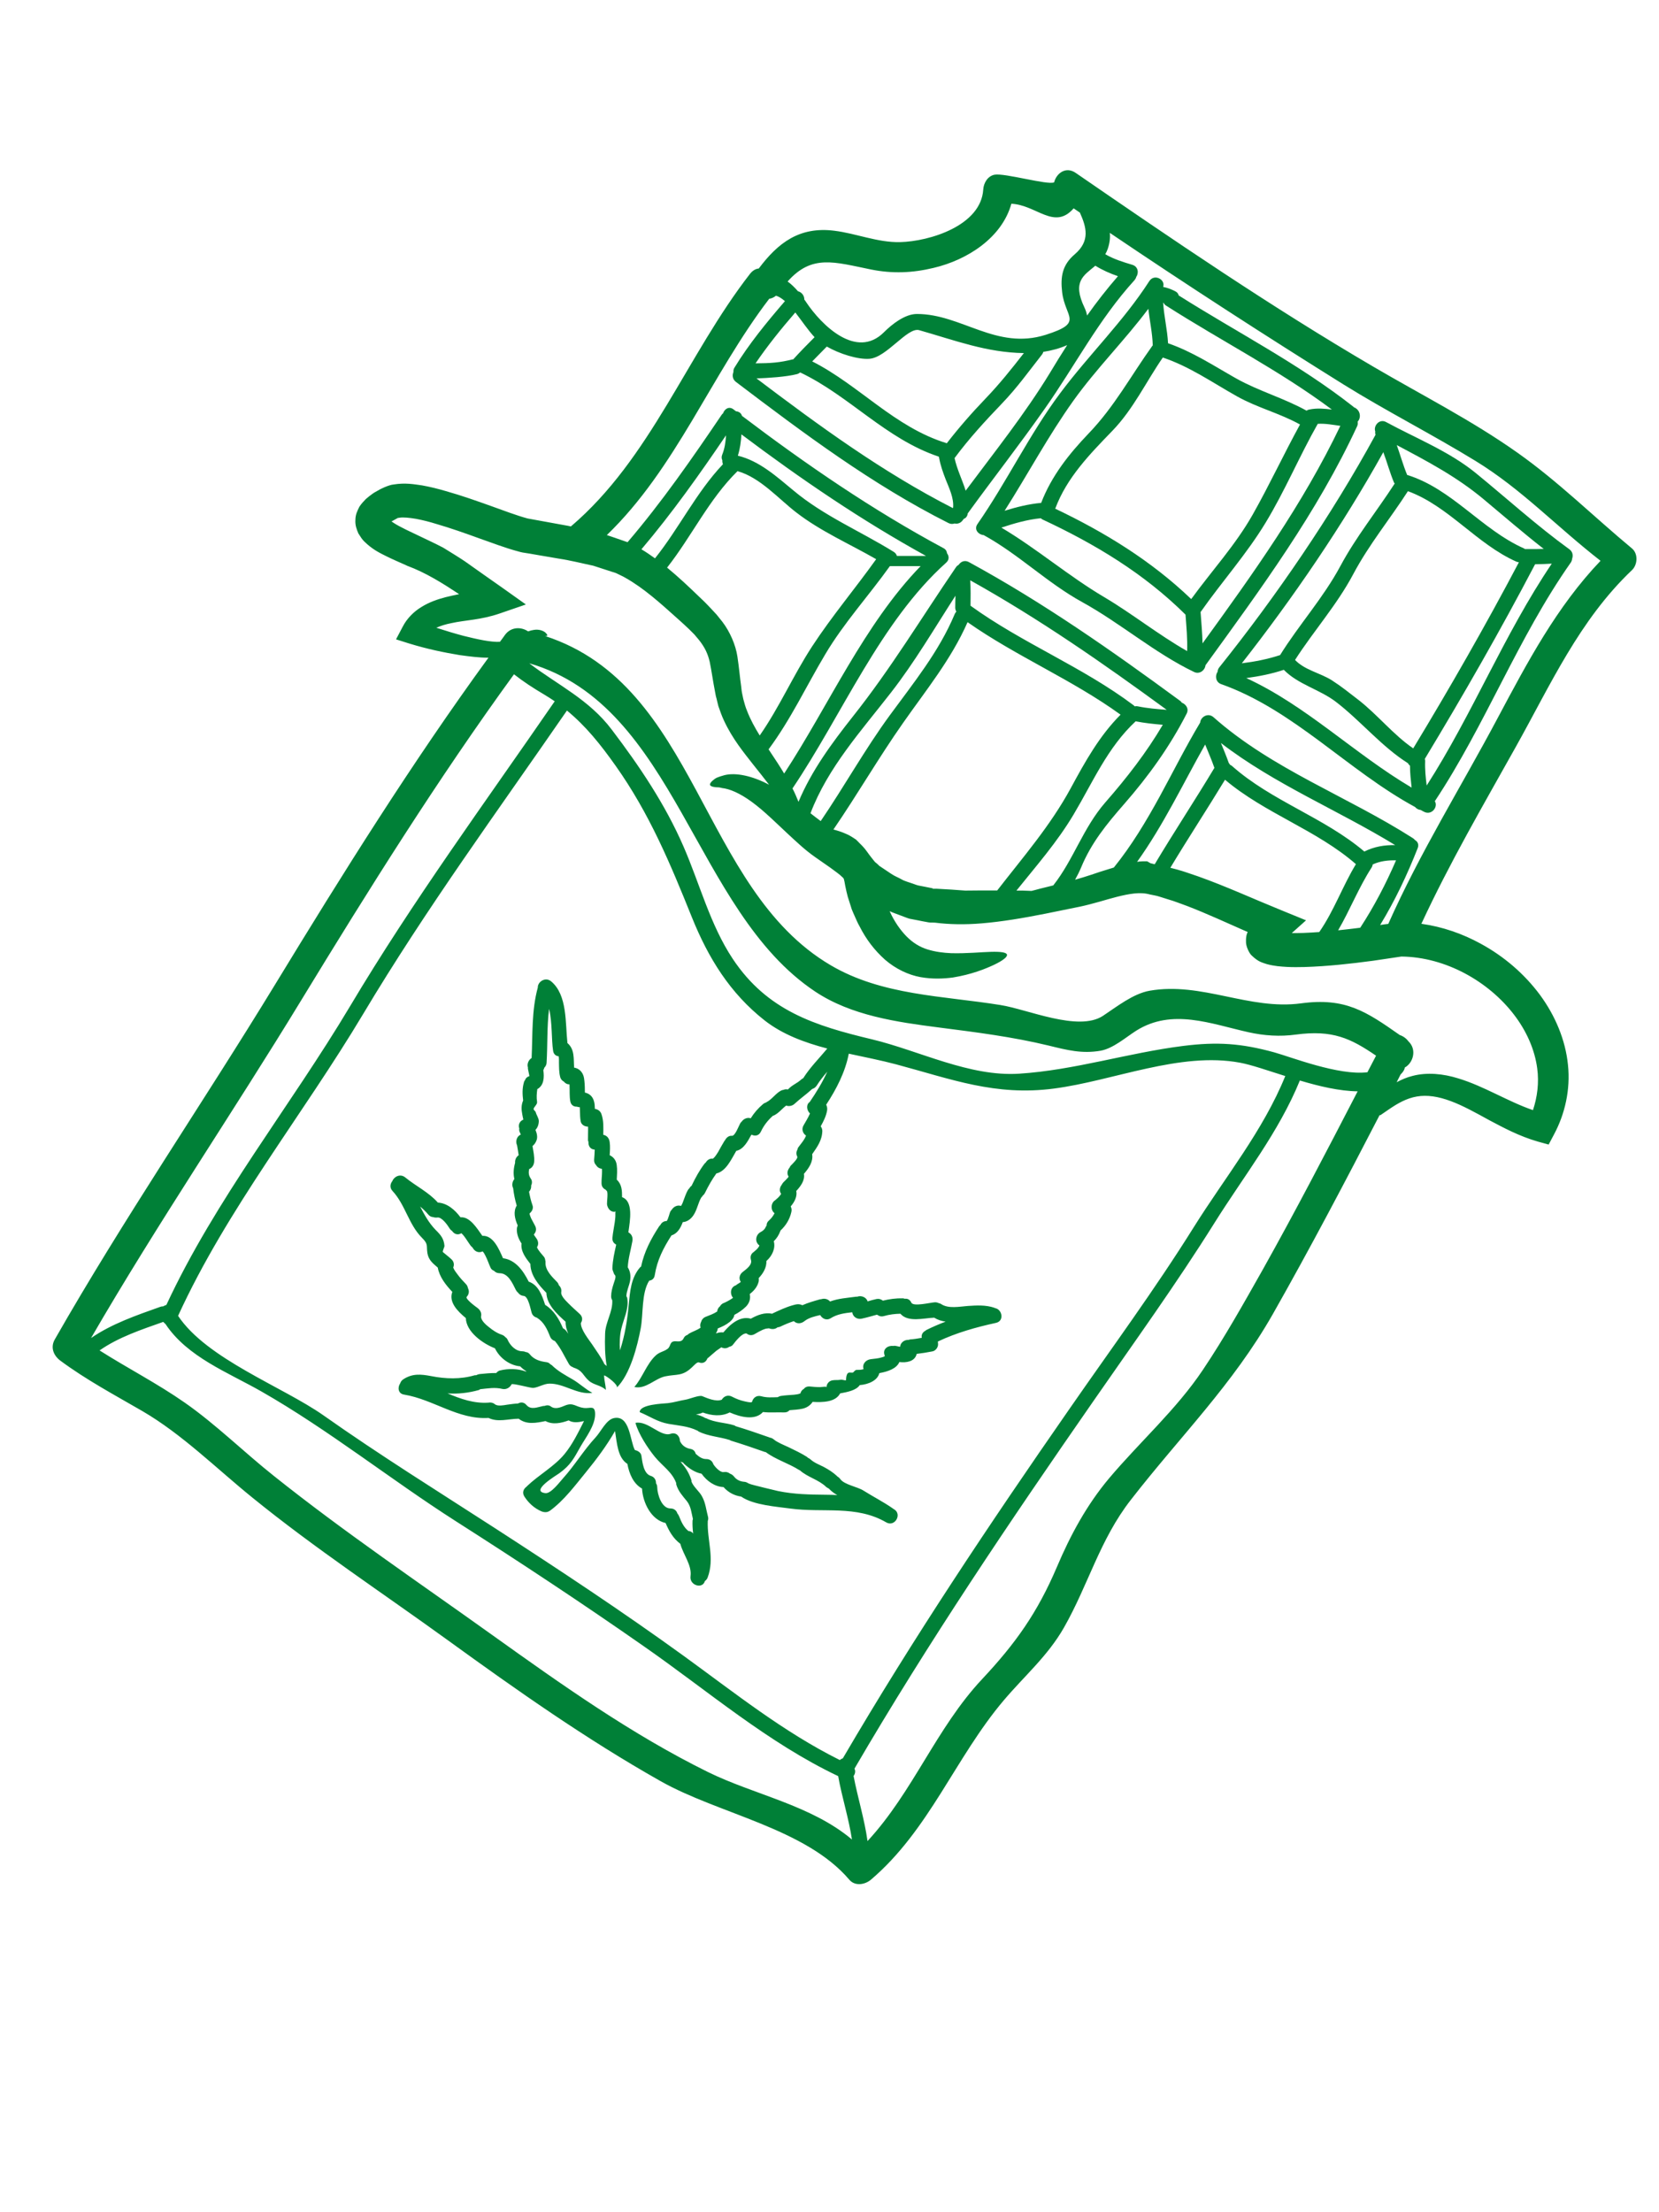 <?xml version="1.0" encoding="utf-8"?>
<svg xmlns="http://www.w3.org/2000/svg" xmlns:xlink="http://www.w3.org/1999/xlink" width="1728" zoomAndPan="magnify" viewBox="0 0 1296 1728" height="2304" preserveAspectRatio="xMidYMid meet" version="1.0">
  <rect x="-129.6" width="1555.2" fill="#ffffff" y="-172.8" height="2073.6" fill-opacity="1"/>
  <rect x="-129.6" width="1555.2" fill="#ffffff" y="-172.8" height="2073.6" fill-opacity="1"/>
  <rect x="-129.6" width="1555.2" fill="#ffffff" y="-172.8" height="2073.6" fill-opacity="1"/>
  <path fill="#008037" fill-opacity="1" fill-rule="nonzero" d="M 433.34 547.789 C 430.641 545.957 427.848 544.129 424.887 542.383 C 416.559 537.461 408.844 532.449 401.523 526.695 C 341.98 608.582 288.277 694.391 235.621 780.812 C 181.789 869.281 123.031 955.57 71.117 1045.172 C 87.332 1034.012 106.555 1027.434 125.035 1020.852 C 125.91 1020.504 126.781 1020.371 127.477 1020.418 C 128.262 1019.98 129.09 1019.5 129.961 1019.328 C 168.277 936.871 226.816 864.137 273.328 786.215 C 322.801 703.195 378.77 627.105 433.34 547.789 Z M 564.195 355.121 C 566.156 350.281 566.855 345.184 567.16 340.039 C 546.41 370.633 525.008 400.836 501.078 429.074 C 504.828 431.297 508.316 433.695 511.672 436.137 C 530.59 412.473 543.84 384.711 564.762 362.613 C 564.371 361.656 564.195 360.523 564.281 359.52 C 563.672 358.301 563.5 356.863 564.195 355.121 Z M 619.641 280.727 C 625.047 274.758 630.711 269.047 636.336 263.383 C 631.324 258.066 626.398 250.613 621.297 244.078 C 610.27 256.801 599.676 269.918 590.219 283.82 C 602.074 283.734 609.223 283.254 619.117 280.727 C 619.25 280.727 619.422 280.727 619.641 280.727 Z M 634.375 504.992 C 649.805 481.371 668.066 459.754 684.457 436.789 C 663.535 424.762 641.219 415.086 622.125 400.355 C 608.176 389.637 593.793 372.945 576.141 368.02 C 553.777 390.027 540.352 418.922 521.129 443.371 C 530.023 450.691 538 458.23 545.453 465.422 L 550.203 469.953 C 551.992 471.695 553.473 473.352 555.086 475.008 L 559.836 480.109 L 564.371 485.773 C 570.254 493.488 574.699 503.816 576.051 512.793 C 577.402 521.684 577.926 528.699 579.016 536.328 L 579.32 539.117 L 579.41 539.812 C 579.41 539.812 579.496 540.16 579.496 540.293 L 579.715 541.512 L 580.672 546.09 C 581.543 549.184 582.285 552.234 583.551 555.152 C 586.164 561.996 589.695 568.359 593.488 574.504 C 609.004 552.234 619.555 527.742 634.375 504.992 Z M 665.539 1436.871 C 663.012 1420.137 657.738 1403.969 654.773 1387.363 C 599.766 1361.215 553.168 1320.945 503.477 1286.301 C 455.051 1252.438 405.75 1219.926 355.883 1188.113 C 305.145 1155.691 256.543 1116.773 204.324 1086.965 C 178.172 1072.016 146.352 1060.031 129.266 1034.188 C 128.609 1033.707 128.043 1033.141 127.566 1032.531 C 110.652 1038.547 92.648 1044.43 77.785 1054.844 C 99.754 1068.789 122.945 1080.688 144.348 1095.637 C 168.758 1112.676 190.551 1134.293 213.871 1152.812 C 268.969 1196.785 327.727 1236.445 385.047 1277.496 C 438.832 1315.934 493.449 1354.766 552.906 1384.094 C 589.172 1401.961 633.59 1409.938 665.539 1436.871 Z M 719.199 442.191 C 709.652 442.191 696.793 442.191 695.355 442.191 C 695.355 442.191 695.27 442.191 695.18 442.191 C 678.66 465.336 659.176 486.645 644.703 511.051 C 629.754 536.109 617.809 561.863 600.418 585.312 C 600.898 586.008 601.332 586.75 601.812 587.445 C 605.648 593.156 609.309 598.734 612.578 604.223 C 647.32 551.188 675.129 487.605 719.199 442.191 Z M 700.672 434.262 C 710.961 434.262 717.543 434.262 723.426 434.262 C 672.863 406.414 625.309 373.988 579.191 339.301 C 578.84 344.965 578.145 350.543 576.402 355.949 C 593.184 360 606.695 372.246 619.902 383.184 C 643.66 403.059 671.992 414.824 698.188 431.078 C 699.582 431.953 700.281 433.039 700.672 434.262 Z M 744.566 396.477 C 745.223 388.98 741.473 381.312 738.77 374.512 C 736.633 368.977 734.715 363.574 733.668 357.82 C 733.539 357.43 733.539 357.125 733.453 356.73 C 692 342.875 663.84 309.402 625.219 290.969 C 625.133 290.969 625.047 290.969 624.871 291.055 C 624.262 291.535 623.52 292.016 622.605 292.234 C 614.148 294.41 599.633 295.285 590.961 295.59 C 639.996 332.633 689.383 368.805 744.348 396.871 C 744.438 396.781 744.523 396.652 744.566 396.477 Z M 747.094 477.754 C 746.57 476.84 746.223 475.879 746.223 474.617 C 746.223 471.523 746.309 468.43 746.398 465.336 C 729.965 490.785 714.664 517.02 696.051 540.945 C 672.906 570.754 646.668 599.605 633.152 635.254 C 635.727 637.215 638.168 639.219 640.781 641.094 C 640.867 641.18 641.043 641.27 641.129 641.355 C 659.656 614.16 675.695 585.223 695.137 558.684 C 713.707 533.32 733.539 509 745.789 479.715 C 746.094 478.93 746.57 478.277 747.094 477.754 Z M 770.109 311.102 C 781.008 299.73 790.379 287.961 799.836 275.805 C 770.809 275.41 745.918 265.824 718.02 257.891 C 708.867 255.363 692.652 279.289 679.184 280.25 C 670.203 280.945 655.82 276.414 645.883 270.703 C 642.09 274.496 638.34 278.418 634.504 282.297 C 671.512 301.078 698.754 333.723 739.641 346.23 C 749.102 333.984 759.344 322.305 770.109 311.102 Z M 820.281 291.145 C 824.641 283.82 829.086 276.676 833.664 269.57 C 827.91 272.141 821.328 273.887 815.051 274.844 C 814.789 275.543 814.57 276.195 814.09 276.805 C 803.586 290.184 794.52 302.91 782.664 315.242 C 769.629 328.84 756.902 342.656 745.699 357.82 C 747.574 366.582 751.715 374.773 754.375 383.273 C 776.953 352.984 800.621 323.395 820.281 291.145 Z M 836.496 615.598 C 847.699 594.898 858.855 574.809 875.379 558.246 C 837.543 530.836 794.039 512.793 755.855 485.992 C 743.086 515.016 723.602 538.809 705.469 564.695 C 686.418 591.805 669.812 620.609 651.07 647.934 C 653.988 648.762 657.52 649.723 661.703 651.684 C 663.145 652.25 664.582 653.207 666.062 654.082 L 668.328 655.562 L 668.637 655.738 L 669.984 657.086 L 670.379 657.438 L 671.074 658.219 C 673.082 660.18 675.086 662.098 677.395 665.367 C 679.75 668.723 681.277 670.465 682.934 672.602 C 683.848 673.867 684.719 674.129 685.418 674.91 L 686.594 676 L 686.898 676.352 L 687.641 676.828 C 690.516 678.703 693.352 680.621 696.312 682.625 C 699.234 684.586 701.633 685.328 704.246 686.852 C 706.73 688.336 709.957 689.074 712.922 690.164 C 714.445 690.645 715.887 691.34 717.543 691.691 L 722.469 692.648 L 727.48 693.652 L 728.746 693.914 L 728.746 694.391 L 729.094 694.219 L 731.926 694.219 C 735.762 694.48 739.512 694.609 743.215 694.871 C 746.879 695.176 750.539 695.395 754.027 695.656 C 757.383 695.656 760.652 695.57 763.832 695.57 C 769.152 695.57 774.164 695.57 779.004 695.57 C 799.27 669.422 820.586 644.93 836.496 615.598 Z M 839.547 198.668 C 851.84 188.164 848.656 177.355 843.602 166.066 C 841.988 164.934 840.332 163.844 838.719 162.758 C 823.594 180.059 809.777 160.098 790.074 159.141 C 782.75 185.547 755.945 202.98 729.312 209.258 C 712.836 213.223 697.188 213.875 680.492 210.52 C 651.941 204.766 634.285 198.359 615.281 219.891 C 617.984 221.809 620.688 224.422 623.391 227.516 C 626.18 228.172 628.402 230.871 628.316 233.965 C 628.883 234.664 629.359 235.402 629.883 236.188 C 641.652 253.75 668.941 281.121 690.559 259.504 C 696.793 253.273 706.906 245.254 716.277 245.254 C 751.191 245.254 778.219 273.711 816.836 261.551 C 847.176 251.922 832.051 248.129 829.738 228.258 C 828.301 216.012 829.914 206.859 839.547 198.668 Z M 873.328 215.75 C 867.184 213.613 861.211 211 855.676 207.555 C 846.738 215.141 837.367 219.715 847.219 240.328 C 848.266 242.465 848.832 244.555 849.223 246.473 C 856.723 235.883 864.742 225.641 873.328 215.75 Z M 908.375 566.137 C 901.312 565.57 894.164 564.785 887.148 563.434 C 865.133 583.961 853.844 610.762 838.719 636.168 C 825.902 657.742 809.602 676.262 794.039 695.656 C 795.695 695.656 797.398 695.656 798.965 695.656 C 801.363 695.742 803.586 695.832 805.809 695.918 C 807.945 695.352 810.039 694.871 812.262 694.219 C 815.66 693.348 819.234 692.473 822.809 691.602 C 838.719 671.426 846.043 646.758 863.52 626.711 C 880.215 607.625 895.602 587.84 908.375 566.137 Z M 888.977 551.754 C 896.387 553.277 903.93 553.891 911.426 554.457 C 861.863 518.195 811.605 483.203 757.949 453.305 C 758.34 459.93 758.254 466.422 758.168 473.137 C 798.66 502.465 845.738 520.898 885.707 551.012 C 886.059 551.188 886.145 551.535 886.363 551.754 C 887.148 551.578 888.02 551.535 888.977 551.754 Z M 948.695 599.777 C 948.695 599.605 948.562 599.605 948.562 599.473 C 946.473 593.418 943.855 587.535 941.457 581.562 C 924.066 612.332 908.855 644.535 888.281 673.211 C 889.719 672.996 891.199 672.777 892.727 672.777 L 896.125 672.777 L 897.738 673.691 L 898.699 674.258 L 902.055 675.086 C 917.223 649.723 933.523 625.055 948.695 599.777 Z M 1060.586 852.457 C 1046.465 852.285 1030.598 848.535 1015.43 844.004 C 998.953 884.402 971.84 918.352 948.781 955.176 C 918.879 1002.941 886.188 1048.176 854.062 1094.547 C 788.547 1188.898 725.387 1282.336 667.5 1381.523 C 668.461 1383.398 668.066 1385.531 666.805 1387.277 C 670.074 1404.273 675.305 1420.918 677.703 1438.09 C 713.402 1399.523 731.359 1349.84 767.234 1311.578 C 793.387 1283.684 810.43 1259.672 825.555 1224.199 C 836.191 1199.098 848.918 1175.562 866.484 1154.645 C 890.504 1126.188 918.965 1100.996 939.715 1069.969 C 956.672 1044.691 971.449 1018.281 986.398 991.828 C 1012.16 945.852 1036.395 899.176 1060.586 852.457 Z M 1030.598 728.035 C 1042.062 711.562 1048.816 692.168 1059.234 675 C 1028.375 648.109 988.23 635.473 956.977 609.062 C 942.984 632.117 928.164 654.734 914.258 677.832 C 915.957 678.312 917.703 678.703 919.445 679.184 C 925.418 680.797 930.43 682.758 936.055 684.586 C 957.762 692.301 979.25 702.191 1000.957 710.996 L 1020.266 718.883 L 1009.152 728.82 C 1012.16 728.863 1015.254 728.82 1018.262 728.734 C 1022.316 728.559 1026.457 728.34 1030.598 728.035 Z M 1068.215 837.555 C 1070.438 833.281 1072.75 828.926 1074.973 824.609 C 1055.27 811.188 1041.191 804.258 1012.246 808.137 C 999.91 809.836 987.488 809.008 975.371 806.305 C 945.816 799.727 915.699 787.391 887.539 805.129 C 879.52 810.23 869.668 818.945 859.816 820.73 C 845.172 823.258 833.664 820.254 819.234 816.723 C 790.945 809.879 762.48 806.305 733.582 802.602 C 700.762 798.375 665.062 793.363 636.816 774.535 C 541.789 711.301 528.277 551.449 413.465 518.109 C 435.477 534.977 460.062 546.262 477.934 569.969 C 499.598 598.516 519.516 628.062 533.859 661.008 C 546.586 690.164 554.691 722.285 572.434 749 C 599.371 789.484 636.422 801.164 681.363 811.883 C 718.414 820.82 757.207 841.129 796.047 838.688 C 839.59 835.898 881.219 822.387 924.371 816.984 C 951.09 813.629 969.793 814.98 995.379 821.996 C 1008.891 825.742 1045.637 840.301 1068.215 837.555 Z M 1065.816 665.148 C 1073.488 661.316 1081.512 659.965 1089.922 660.137 C 1045.027 632.684 995.551 612.547 953.793 580.387 C 955.93 585.617 958.109 590.801 959.941 596.031 C 960.332 596.422 960.637 596.902 960.898 597.383 C 961.422 597.645 961.988 597.863 962.469 598.34 C 993.504 625.84 1034.258 638.391 1065.816 665.148 Z M 1090.578 672.035 C 1084.211 671.859 1078.152 672.602 1072.355 675.219 C 1072.27 676 1071.965 676.918 1071.398 677.789 C 1061.371 693.348 1054.617 710.777 1045.332 726.684 C 1051.043 726.117 1056.75 725.379 1062.594 724.68 C 1073.488 707.988 1082.688 690.34 1090.578 672.035 Z M 1169.996 560.82 C 1193.227 517.238 1216.07 473.918 1250.328 438.051 C 1215.414 410.859 1188.695 382.094 1152.602 360 C 1119.129 339.473 1083.254 321.258 1049.863 300.512 C 988.316 262.117 927.16 222.59 866.965 181.887 C 867.355 185.547 866.965 189.602 865.352 194.438 C 864.785 195.965 864.176 197.316 863.434 198.578 C 869.973 202.414 877.469 204.723 884.617 206.859 C 889.238 208.297 889.719 213.309 887.625 216.316 C 887.406 217.188 886.973 217.973 886.273 218.844 C 858.203 249.656 839.852 285.652 816.055 319.426 C 796.656 347.102 775.82 373.727 755.945 401.098 C 755.945 401.184 755.945 401.227 755.945 401.402 C 755.551 403.539 754.375 404.758 752.938 405.281 C 752.586 405.715 752.281 406.02 752.062 406.414 C 750.363 408.723 747.922 409.375 745.699 408.898 C 744.262 409.422 742.605 409.422 740.906 408.551 C 681.188 378.434 628.012 338.602 574.875 298.289 C 572.172 296.242 571.91 293.105 572.957 290.578 C 572.914 289.531 572.957 288.355 573.785 287.133 C 585.117 268.57 598.98 251.703 613.191 235.23 C 610.965 233.312 608.699 231.742 606.215 230.961 C 604.602 232.309 602.816 233.094 600.898 233.398 C 555.391 292.973 528.277 365.621 474.055 417.961 C 477.934 419.227 481.812 420.578 485.648 421.93 L 489.047 423.105 L 490.27 423.496 C 517.074 392.117 540.656 358.172 563.848 323.871 C 564.152 323.48 564.457 323.176 564.848 322.871 C 565.984 319.516 569.383 317.074 572.957 319.73 C 573.609 320.297 574.309 320.777 574.961 321.258 C 577.098 321.434 579.016 322.609 579.625 324.832 C 629.754 362.789 681.492 398.309 736.938 428.117 C 738.855 429.074 739.641 430.645 739.816 432.168 C 741.387 434.305 741.734 437.18 739.16 439.492 C 687.727 485.598 657.91 558.336 619.117 615.816 C 619.16 615.902 619.16 615.902 619.16 615.992 C 620.992 619.566 622.43 622.965 623.781 626.32 C 634.023 601.914 649.719 580.605 666.238 559.684 C 695.836 522.426 719.938 482.418 746.746 443.152 C 747.355 442.191 748.141 441.625 748.926 441.148 C 750.539 438.75 753.547 437.27 756.816 439.012 C 814.789 470.562 868.707 508.348 921.844 547.395 C 922.453 547.789 922.848 548.312 923.238 548.879 C 926.465 550.098 928.992 553.586 926.988 557.461 C 913.867 583.133 897.086 606.445 878.168 628.062 C 864.48 643.75 852.492 658.352 844.516 677.699 C 843.078 681.102 841.508 684.195 839.852 687.156 C 844.125 685.938 848.09 684.762 852.102 683.41 C 856.723 681.84 861.559 680.23 866.66 678.703 C 867.836 678.398 868.926 678.008 870.148 677.613 C 883.965 660.531 895.254 641.66 905.848 622.355 C 916.395 603.047 926.289 583.219 937.578 564.391 C 937.883 560.078 943.594 556.461 947.91 560.164 C 993.809 600.867 1052.566 621.961 1103.785 654.734 C 1104.395 655.125 1104.875 655.562 1105.309 656.129 C 1107.359 657.262 1108.621 659.484 1107.531 662.402 C 1099.336 683.234 1089.793 703.457 1078.152 722.547 C 1080.289 722.195 1082.383 721.891 1084.516 721.672 C 1109.492 665.586 1141.312 614.816 1169.996 560.82 Z M 1274.914 428.422 C 1279.84 432.562 1279.273 441.148 1274.914 445.285 C 1233.637 484.555 1211.363 534.758 1183.988 583.656 C 1158.312 629.59 1132.465 673.953 1110.367 721.586 C 1126.973 723.895 1142.664 729.43 1156.656 737.102 C 1175.184 747.168 1191.004 760.938 1203.035 777.152 C 1214.938 793.363 1222.914 812.277 1224.875 831.672 C 1226.965 851.152 1222.434 870.324 1214.062 885.973 L 1209.793 894.035 L 1201.422 891.723 C 1186.734 887.496 1174.617 880.914 1163.633 875.121 C 1152.777 869.148 1142.754 863.57 1133.293 860.086 C 1123.746 856.512 1114.812 855.074 1106.793 856.512 C 1098.77 857.863 1091.711 861.957 1085.391 866.273 L 1078.066 871.285 L 1077.848 870.805 C 1050.824 923.059 1023.449 975.094 994.418 1026.301 C 962.949 1081.648 921.973 1121.871 883.441 1171.508 C 859.164 1202.582 850.184 1237.969 831.09 1271.438 C 818.449 1293.535 800.406 1308.961 784.102 1328.18 C 746.094 1373.113 725.953 1429.461 680.316 1468.293 C 675.695 1472.172 667.938 1473.52 663.492 1468.293 C 629.273 1428.066 561.582 1416.996 516.117 1391.328 C 458.055 1358.555 403.746 1320.25 349.824 1281.199 C 298.781 1244.246 245.91 1209.426 197.004 1169.68 C 169.02 1147.016 142.297 1120.301 111.133 1102.172 C 89.336 1089.535 67.281 1077.77 47.012 1062.734 C 41.781 1058.766 39.297 1052.492 42.742 1046.348 C 96.574 951.996 158.512 861.566 215.047 768.785 C 267.922 681.973 321.754 595.855 381.559 513.75 C 374.32 513.75 367.086 512.793 359.066 511.703 C 346.992 509.699 334.09 507.082 319.617 502.641 L 309.375 499.414 L 314.691 489.348 C 317.875 483.16 323.281 477.668 329.293 474.094 C 335.266 470.348 341.719 468.168 347.906 466.512 C 351.48 465.641 355.055 464.855 358.672 464.113 C 345.684 455.527 332.562 447.293 318.18 441.977 L 317.961 441.887 L 317.176 441.496 C 312.992 439.578 307.586 437.355 302.227 434.695 C 296.734 431.953 291.066 429.336 284.617 423.016 C 283.09 421.668 281.391 418.965 279.953 416.656 C 278.602 413.473 277.336 410.25 277.641 406.02 C 277.684 401.793 279.211 399.004 280.738 395.824 C 282.305 393.469 284.004 391.641 285.793 389.809 C 287.492 388.285 289.324 386.934 291.156 385.582 C 292.984 384.316 293.855 384.012 295.207 383.184 C 296.387 382.312 303.621 378.738 307.543 378.434 C 316.438 376.996 322.93 378.172 329.645 379.133 C 336.051 380.266 342.285 381.836 348.344 383.621 C 360.418 387.02 372.098 391.16 383.695 395.301 C 393.676 398.875 403.18 402.535 412.113 404.977 C 421.879 406.719 431.512 408.504 441.059 410.25 C 442.625 410.465 444.281 410.859 445.98 411.207 C 508.402 358.082 536.473 277.461 585.988 213.789 C 588.082 211.219 590.395 209.953 592.746 209.734 C 607.785 189.688 624.523 176.789 651.766 180.23 C 669.027 182.367 685.547 189.516 703.156 189.121 C 726.215 188.555 766.363 176.266 768.105 148.027 C 768.41 143.016 771.461 137.609 776.867 136.477 C 784.887 134.996 818.363 144.758 823.465 142.449 C 825.293 135.301 832.66 129.723 840.375 135.082 C 916.176 187.293 993.547 240.023 1073.012 286.523 C 1110.539 308.531 1149.812 328.406 1185.34 353.551 C 1217.332 376.125 1244.836 403.449 1274.914 428.422 Z M 310.379 403.887 C 310.465 404.016 310.551 404.191 310.727 404.363 C 310.727 404.41 310.727 404.496 310.812 404.582 L 310.727 404.582 L 310.246 404.887 L 308.328 405.934 C 307.586 406.328 306.672 406.895 305.844 407.285 C 307.938 408.809 310.727 410.465 313.645 411.906 C 317.789 414.129 322.145 416.043 327.332 418.574 C 333.785 421.668 340.191 424.629 346.25 427.812 C 352.004 431.387 357.801 434.871 363.121 438.445 C 373.188 445.637 383.082 452.52 392.543 459.188 L 410.805 472.176 L 390.539 479.148 C 375.543 484.336 363.25 484.336 352.703 486.73 C 348.082 487.605 344.203 488.867 340.848 490.348 C 348.258 492.746 355.492 494.926 362.074 496.668 C 373.059 499.414 383.562 501.723 390.539 501.332 C 391.977 499.5 393.238 497.672 394.59 495.797 C 399.387 489.434 407.23 489.652 412.418 493.094 C 412.508 493.094 412.594 493.137 412.723 493.137 C 414.164 492.617 415.602 492.223 416.953 492.047 C 421.094 491.309 424.273 492.746 425.801 493.879 C 427.281 495.23 427.762 496.102 427.457 496.492 C 427.281 496.887 426.586 496.887 425.801 496.801 C 545.277 535.672 546.891 693.824 648.844 753.922 C 689.078 777.629 736.461 777.762 781.488 785.039 C 802.758 788.352 842.25 806.09 861.559 793.539 C 872.195 786.52 885.098 776.191 898.043 773.883 C 938.844 766.734 975.805 789.223 1016.387 783.73 C 1051.043 779.07 1067.211 790.051 1093.496 808.484 C 1096.113 809.355 1098.598 811.102 1100.254 813.41 C 1107.055 819.773 1103.957 830.32 1097.418 833.848 C 1097.332 834.723 1096.941 835.723 1096.285 836.684 C 1095.676 837.727 1094.848 838.512 1094.062 839.383 C 1093.016 841.387 1092.016 843.395 1091.055 845.355 C 1094.762 843.395 1098.77 841.562 1103.391 840.43 C 1114.68 837.422 1127.539 838.688 1139.18 842.348 C 1159.273 848.406 1177.887 860.391 1197.543 867.145 C 1200.945 856.902 1202.383 845.746 1200.855 834.461 C 1198.938 819.902 1192.531 805.305 1182.594 792.402 C 1163.02 766.91 1129.676 747.559 1094.762 747.168 C 1087.48 748.215 1080.16 749.305 1072.75 750.438 C 1054.875 752.832 1037.137 754.793 1019.09 755.359 C 1014.559 755.449 1010.023 755.535 1005.273 755.273 C 1000.391 754.969 995.77 754.707 989.797 753.137 C 986.574 751.961 983.391 751.699 978.074 746.602 C 975.895 744.859 973.105 738.977 973.367 735.227 C 973.277 733.352 973.582 730.781 974.062 729.52 C 974.238 728.953 974.457 728.473 974.715 728.035 C 958.238 720.801 942.766 713.609 927.465 707.727 C 922.539 705.984 917.309 703.848 912.777 702.586 C 910.465 701.844 908.156 701.148 905.848 700.406 C 903.625 699.621 900.703 699.23 898.219 698.664 C 890.633 696.527 882.004 698.184 872.676 700.492 C 868.098 701.625 863.391 703.066 858.598 704.414 C 853.582 705.809 848.527 707.16 844.035 708.121 C 834.578 710.039 825.469 711.867 816.621 713.699 C 799.055 717.184 782.402 719.973 767.059 721.238 C 753.809 722.371 741.473 722.109 730.488 720.715 L 727.742 720.629 L 726.609 720.629 L 725.168 720.453 L 723.602 720.148 C 721.422 719.758 719.199 719.363 717.062 718.883 C 714.926 718.492 712.703 718.012 710.523 717.621 C 708.477 717.055 706.34 716.094 704.246 715.355 C 701.066 714.09 697.969 713.133 694.961 711.738 C 695.051 711.867 695.18 712.172 695.27 712.348 C 698.535 719.582 703.246 726.422 708.082 731.348 C 712.922 736.273 718.414 739.715 724.473 741.59 C 730.574 743.508 737.027 744.293 743.129 744.555 C 755.551 744.859 766.449 743.68 773.988 743.508 C 781.617 743.289 786.152 743.855 786.629 745.645 C 787.109 747.43 783.535 750.262 776.562 753.617 C 769.457 756.93 758.953 761.156 744.348 763.555 C 737.027 764.512 728.527 764.906 719.109 763.25 C 709.652 761.551 699.625 756.801 691.387 749.652 C 683.195 742.332 676.656 733.832 671.426 723.461 C 669.898 720.844 669.203 718.883 668.066 716.488 L 666.586 713.133 L 665.844 711.387 L 665.367 710.211 L 665.191 709.73 L 664.887 708.688 C 664.016 705.984 663.145 703.281 662.27 700.492 C 661.488 697.703 660.918 694.871 660.309 691.996 C 659.961 689.773 659.352 686.852 659.262 686.852 C 659.262 686.328 659 686.285 658.914 686.199 C 658.871 686.113 658.871 686.023 658.871 685.895 C 658.785 685.809 658.305 685.414 658.043 685.152 C 656.211 683.191 652.07 680.316 648.672 677.789 C 644.703 675 640.781 672.297 636.988 669.637 C 632.543 666.543 628.707 663.363 625.219 660.27 C 611.316 647.891 600.637 636.734 590.785 629.023 C 581.066 621.309 572.652 617.168 566.289 615.902 C 564.938 615.773 563.5 615.426 562.234 615.121 C 560.883 614.902 559.445 615.031 558.441 614.816 C 556.262 614.555 555 613.988 554.691 613.113 C 554.434 612.242 555.172 611.066 556.828 609.629 C 557.699 608.977 558.574 608.102 560.098 607.406 C 561.668 606.754 563.586 606.141 565.984 605.488 C 574.789 603.266 587.906 606.055 600.809 612.984 C 597.062 608.059 592.922 602.875 588.387 597.207 C 580.977 587.707 572.172 577.117 565.547 562.824 C 563.891 559.293 562.539 555.5 561.188 551.578 C 560.707 549.531 560.141 547.527 559.707 545.477 L 559.27 543.953 L 558.965 542.383 L 558.441 539.594 C 557.004 532.359 555.871 523.906 554.434 517.02 C 552.906 510.352 550.379 505.34 545.934 499.762 L 542.445 495.621 L 538.305 491.48 L 533.988 487.43 L 529.148 483.07 C 516.031 471.305 502.91 459.363 488.266 451.172 C 486.477 450.082 484.559 449.34 482.727 448.383 L 481.289 447.684 L 481.027 447.598 L 480.809 447.508 L 477.41 446.422 C 472.746 444.895 468.168 443.371 463.461 441.887 C 454.656 440.059 446.289 437.836 436.262 436.309 C 431.336 435.438 426.41 434.652 421.484 433.781 L 413.945 432.473 L 408.191 431.559 L 406.621 431.211 L 405.184 430.82 C 394.199 427.898 384.348 423.977 374.539 420.578 C 363.121 416.438 351.918 412.473 340.934 409.289 C 335.527 407.59 330.121 406.238 325.023 405.281 C 320.012 404.41 314.691 403.887 312.078 404.41 C 311.117 404.41 311.16 404.672 310.945 404.672 C 310.945 404.672 310.855 404.582 310.727 404.363 C 310.727 404.277 310.637 404.191 310.551 404.016 Z M 600.637 1037.543 C 600.637 1037.676 598.891 1037.676 598.324 1037.848 C 597.367 1038.152 596.406 1038.414 595.449 1038.895 C 593.488 1039.809 591.57 1040.855 589.695 1041.988 C 587.297 1043.469 584.902 1043.035 583.242 1041.598 C 579.582 1041.031 574.395 1048.047 572.477 1050.488 C 571.781 1051.359 570.82 1051.75 569.688 1052.012 C 568.031 1053.188 565.809 1053.668 563.5 1052.406 C 563.5 1052.535 560.273 1054.539 559.707 1055.02 C 557.395 1056.938 555.215 1058.898 552.992 1060.816 C 552.863 1060.816 552.777 1060.902 552.688 1060.902 C 551.73 1063.605 549.375 1065.523 545.934 1064.172 C 544.492 1063.691 541.879 1066.875 540.441 1068.137 C 532.984 1075.195 528.672 1073.234 519.777 1075.066 C 511.582 1076.723 504.566 1085.395 495.543 1083.391 C 501.949 1076.07 505.133 1065.348 512.281 1058.766 C 515.375 1055.891 518.34 1055.977 521.523 1053.582 C 524.312 1051.531 522.785 1047.395 527.973 1047.699 C 530.414 1047.871 532.723 1048.047 533.945 1045.562 C 534.641 1043.906 535.82 1043.078 537.082 1042.688 C 537.52 1042.383 537.738 1041.988 538.305 1041.684 C 541.008 1040.07 544.668 1039.023 547.281 1037.062 C 546.805 1035.453 546.977 1033.969 547.676 1032.617 C 548.156 1030.918 549.289 1029.352 551.336 1028.566 C 554.434 1027.348 557.527 1026.258 560.273 1024.426 C 560.316 1023.598 560.578 1022.812 561.059 1021.941 C 561.363 1021.375 561.844 1020.895 562.41 1020.418 C 563.02 1019.328 564.066 1018.281 565.547 1017.715 C 565.809 1017.629 565.809 1017.629 565.895 1017.629 C 566.156 1017.496 566.375 1017.41 566.68 1017.234 C 567.336 1016.93 567.945 1016.625 568.598 1016.277 C 569.949 1015.492 571.387 1014.707 572.652 1013.75 C 570.91 1011.832 570.516 1008.605 571.781 1006.426 C 572.566 1005.078 573.785 1004.293 575.051 1003.898 C 575.266 1003.727 575.441 1003.508 575.66 1003.332 C 576.707 1002.723 577.75 1002.07 578.711 1001.371 C 577.84 1000.062 577.402 998.496 577.969 996.754 C 578.273 995.402 579.32 994.18 580.543 993.309 C 583.242 991.176 587.82 987.906 586.645 984.113 C 585.773 981.152 587.035 978.93 589.129 977.75 C 589.172 977.664 589.172 977.488 589.348 977.445 C 590.699 976.398 592.051 975.18 592.922 973.609 C 593.094 973.305 593.184 973.043 593.27 972.871 C 589.129 969.863 590.609 964.242 594.098 962.453 C 596.102 961.363 597.367 960.32 598.195 958.402 C 598.324 957.965 598.676 957.617 598.891 957.227 C 598.805 955.875 599.371 954.438 600.809 953.258 C 602.641 951.602 603.992 949.773 605.082 947.68 C 601.594 944.98 602.336 939.402 605.562 937.527 C 606.914 936.395 608.266 935.219 609.309 933.867 C 609.617 933.473 610.051 932.996 610.184 932.43 C 610.184 932.34 610.094 932.34 610.051 932.254 C 608.613 930.207 609.137 927.328 610.66 925.5 C 610.965 924.801 611.402 924.148 612.012 923.492 C 613.277 922.23 614.629 920.965 615.762 919.613 C 615.805 919.398 615.98 919.223 616.066 919.047 C 614.453 916.824 615.195 913.906 616.852 911.988 C 617.113 911.508 617.242 911.031 617.68 910.551 C 618.77 909.461 623.52 904.93 622.824 903.492 C 621.82 901.484 622.039 899.566 622.91 898 C 623.086 897.434 623.215 896.867 623.52 896.344 C 625.613 893.469 628.402 890.461 629.668 887.016 C 627.137 885.359 626.004 882.004 627.66 879.172 C 629.449 876.035 631.324 873.027 632.762 869.758 C 630.145 867.32 629.535 862.785 632.543 860.781 C 637.555 853.461 642.48 845.527 646.273 837.074 C 643.266 840.605 640.391 844.176 637.949 848.055 C 636.988 849.496 635.812 850.191 634.461 850.629 C 629.973 854.77 625.047 858.168 620.688 862.219 C 619.117 863.746 616.328 864.441 614.148 863.57 C 610.879 866.055 608.438 869.367 604.777 871.199 C 604.473 871.371 604.211 871.371 603.906 871.457 C 599.852 875.031 596.668 879.086 594.359 884.012 C 592.832 887.191 589.824 887.582 587.34 886.406 C 587.211 886.406 587.035 886.449 586.906 886.449 C 584.027 891.723 580.848 897.738 575.18 898.957 C 571.301 905.539 567.16 914.953 559.617 916.609 C 556.176 921.359 553.344 926.457 550.77 931.688 C 550.289 932.645 549.68 933.387 549.027 933.867 C 548.723 934.434 548.328 934.957 547.852 935.348 C 545.367 939.488 544.582 945.066 541.66 949.336 C 539.438 952.605 536.473 954.438 533.379 954.609 C 531.633 959.316 529.238 963.5 524.531 965.027 C 518.254 974.789 513.328 984.332 511.496 996.012 C 511.105 998.801 509.273 1000.062 507.18 1000.324 C 500.992 1009.871 502.605 1026.777 500.512 1037.629 C 497.898 1051.531 492.316 1073.539 481.77 1083.957 C 483.602 1082.125 473.965 1074.719 471.918 1074.324 C 471.918 1078.16 473.184 1081.82 473.27 1085.699 C 469.609 1081.996 463.766 1081.91 459.973 1078.465 C 455.266 1074.324 455.223 1070.578 448.293 1068.355 C 447.855 1068.223 447.641 1067.961 447.332 1067.832 C 446.199 1067.441 445.109 1066.699 444.371 1065.348 C 440.883 1059.379 438.004 1052.883 433.516 1047.523 C 431.902 1047.043 430.465 1045.867 429.68 1043.949 C 427.586 1038.547 424.887 1032.664 419.785 1029.566 C 419.656 1029.48 419.566 1029.352 419.48 1029.262 C 417.648 1028.785 415.992 1027.605 415.297 1025.34 C 414.512 1022.812 412.723 1012.57 409.148 1012.266 C 407.102 1012.094 405.574 1011.047 404.617 1009.609 C 403.961 1009.129 403.441 1008.434 402.961 1007.559 C 400.387 1002.461 397.074 994.531 390.32 994.531 C 388.402 994.531 386.965 993.789 386.004 992.699 C 384.828 992.219 383.781 991.48 383.258 990.301 C 381.82 987.207 380.773 983.852 379.203 980.844 C 378.551 979.668 377.984 978.363 377.023 977.488 C 373.668 979.102 370.574 977.273 369.223 974.57 C 368.785 974.18 368.262 973.699 367.828 973.219 C 366.039 970.82 364.559 968.293 362.77 965.898 C 362.074 964.938 361.289 964.066 360.418 963.281 C 357.453 965.113 354.707 963.805 353.18 961.539 C 352.484 961.105 351.832 960.492 351.262 959.621 C 349.738 957.137 345.117 950.383 341.586 951.035 C 340.367 951.168 339.363 951.035 338.359 950.688 C 337.012 950.645 335.746 950.078 334.57 948.727 C 332.652 946.418 330.516 944.324 328.203 942.453 C 331.562 948.902 335.047 955.266 340.277 960.668 C 344.289 964.633 346.73 967.465 347.211 973.133 C 347.297 974.09 345.379 977.578 346.031 978.055 C 348.258 979.973 350.652 981.719 352.789 983.766 C 354.75 985.684 354.926 988.078 354.055 990.086 C 354.75 992.047 356.406 994.137 357.539 995.621 C 359.457 998.234 361.68 1000.633 363.992 1003.027 C 364.949 1003.988 365.344 1005.078 365.562 1006.211 C 366.605 1008.215 366.605 1010.742 364.602 1012.965 C 363.207 1014.531 371.621 1020.68 373.145 1021.766 C 375.281 1023.379 376.457 1025.906 375.762 1028.48 C 375.762 1031.398 379.555 1034.84 382.039 1036.715 C 384.957 1039.113 388.402 1041.422 392.062 1042.598 C 393.328 1043.035 394.113 1043.73 394.852 1044.516 C 395.551 1044.996 396.203 1045.648 396.508 1046.434 C 398.516 1050.965 402.742 1055.41 407.973 1055.5 C 408.934 1055.5 409.805 1055.672 410.5 1056.066 C 411.723 1056.195 412.812 1056.59 413.598 1057.547 C 417.082 1062.035 421.879 1063.387 427.281 1064.082 C 428.328 1064.258 429.199 1064.867 429.898 1065.609 C 430.289 1065.914 430.727 1066.09 431.117 1066.395 C 435.871 1071.102 441.535 1074.105 447.246 1077.418 C 452.738 1080.602 457.273 1085.09 462.766 1088.008 C 450.82 1089.621 440.797 1080.602 429.199 1080.773 C 424.754 1080.863 420.918 1083.652 416.559 1084.133 C 414.379 1084.262 400.172 1080.207 399.605 1081.34 C 398.426 1083.871 395.375 1085.613 392.457 1084.914 C 386.656 1083.477 380.992 1084.523 375.105 1085.133 C 374.801 1085.395 374.496 1085.613 374.016 1085.785 C 366.129 1088.008 357.801 1088.969 349.605 1088.402 C 359.852 1092.715 370.18 1096.375 381.469 1095.637 C 383.172 1095.332 384.957 1095.551 386.656 1096.898 C 388.793 1098.645 393.59 1097.641 396.031 1097.25 C 398.906 1096.855 401.738 1096.422 404.703 1096.289 C 406.664 1095.156 409.238 1095.07 411.242 1097.465 C 414.816 1101.605 419.871 1099.121 424.492 1098.207 C 424.797 1098.207 425.059 1098.25 425.277 1098.207 C 426.977 1097.555 428.852 1097.465 430.289 1098.598 C 433.734 1101.129 437.789 1099.383 441.449 1097.859 C 447.855 1095.242 449.773 1098.992 456.008 1099.777 C 460.934 1100.43 464.898 1097.16 464.898 1104.699 C 464.898 1113.547 457.578 1122.832 453.438 1130.066 C 448.207 1139.391 445.723 1144.359 437.004 1150.723 C 434.781 1152.336 413.598 1164.887 426.105 1166.324 C 430.465 1166.805 437.395 1157.434 439.836 1154.73 C 448.988 1144.621 456.051 1132.68 465.293 1122.742 C 469.52 1118.211 473.488 1109.016 479.547 1107.707 C 492.23 1105.051 492.098 1125.707 495.98 1132.68 C 498.465 1133.16 500.773 1134.77 501.078 1137.168 C 501.82 1142.004 502.691 1151.07 508.316 1152.812 C 511.324 1153.684 512.543 1156.168 512.457 1158.609 C 513.023 1159.48 513.414 1160.441 513.414 1161.703 C 513.5 1167.109 516.816 1178.352 523.746 1178.266 C 526.664 1178.266 528.496 1180.008 529.148 1182.145 C 529.719 1182.84 530.195 1183.582 530.5 1184.367 C 532.156 1188.594 534.164 1193.125 537.824 1195.914 C 539.262 1195.957 540.613 1196.613 541.484 1197.875 C 541.094 1194.477 540.832 1191.121 541.008 1187.633 C 541.094 1187.242 541.223 1186.938 541.312 1186.59 C 540.133 1181.578 539.785 1176.566 536.473 1172.426 C 533.203 1168.457 529.891 1164.797 528.367 1159.785 C 528.191 1159.309 528.277 1158.914 528.277 1158.523 C 525.098 1149.719 517.25 1144.926 511.496 1137.867 C 505.875 1130.938 498.77 1120.043 496.414 1111.414 C 506.18 1109.496 516.031 1122.699 523.918 1119.953 C 528.277 1118.473 531.156 1121.957 531.156 1125.621 C 532.723 1129.02 535.602 1131.109 539.352 1131.766 C 541.789 1132.199 543.012 1133.727 543.449 1135.555 C 545.844 1137.691 548.418 1139.781 551.816 1139.695 C 554.824 1139.695 556.656 1141.613 557.309 1143.836 C 557.395 1143.965 557.527 1144.055 557.613 1144.227 C 558.789 1146.059 562.715 1150.328 565.328 1149.852 C 567.336 1149.547 568.902 1150.023 570.211 1151.07 C 571.562 1151.551 572.738 1152.422 573.609 1153.598 C 575.441 1155.906 578.363 1157.258 581.238 1157.434 C 582.59 1157.52 583.637 1158 584.508 1158.609 C 584.812 1158.785 585.117 1158.785 585.469 1159 C 586.383 1159.656 607.785 1164.668 607.785 1164.668 C 620.383 1167.281 632.848 1167.457 645.664 1167.586 C 648.496 1167.586 651.285 1167.676 654.078 1167.848 C 651.637 1166.496 649.367 1164.797 647.496 1162.75 C 646.754 1162.445 646.145 1162.008 645.402 1161.484 C 639.516 1155.734 630.93 1153.945 624.828 1148.457 C 624.652 1148.367 624.523 1148.367 624.348 1148.281 C 616.066 1143.008 605.953 1140.09 598.109 1134.203 C 597.934 1134.203 597.758 1134.203 597.629 1134.203 C 588.867 1131.109 580.105 1128.102 571.215 1125.402 C 570.734 1125.312 570.43 1124.965 570.125 1124.836 C 562.059 1122.262 553.43 1121.957 545.844 1118.211 C 545.453 1118.078 545.234 1117.73 544.973 1117.512 C 544.797 1117.512 544.754 1117.512 544.668 1117.426 C 537.52 1113.941 529.805 1113.547 522.176 1112.195 C 513.633 1110.672 507.617 1106.312 499.727 1103.043 C 499.727 1096.898 517.949 1096.422 521.738 1096.027 C 526.449 1095.504 530.805 1094.066 535.426 1093.328 C 538.609 1092.848 546.238 1089.535 548.633 1090.582 C 552.516 1092.148 559.27 1095.156 563.848 1093.328 C 565.328 1090.797 568.512 1089.145 571.867 1090.973 C 574.875 1092.543 578.059 1093.805 581.414 1094.547 C 582.285 1094.766 586.906 1095.898 587.297 1095.156 C 587.34 1095.07 587.43 1095.027 587.516 1094.938 C 588.258 1092.062 590.871 1089.621 594.664 1090.625 C 598.891 1091.844 603.164 1091.496 607.566 1091.363 C 608.176 1090.973 609.004 1090.582 609.965 1090.406 C 613.363 1089.84 616.809 1089.754 620.293 1089.449 C 621.734 1089.273 623.172 1089.145 624.566 1088.664 C 624.871 1088.574 625.133 1088.488 625.309 1088.316 C 625.699 1086.746 626.66 1085.613 627.922 1084.914 C 628.883 1083.652 630.32 1082.91 632.367 1082.996 C 635.246 1083.258 638.078 1083.562 640.867 1083.477 C 642.699 1083.391 645.707 1082.781 645.664 1083.652 C 645.707 1080.992 647.496 1078.812 650.023 1078.246 C 652.16 1077.77 654.426 1078.16 656.562 1077.77 C 658 1077.508 659.395 1078.246 660.832 1078.246 C 661.312 1070.273 663.711 1072.496 666.238 1072.191 C 667.066 1071.711 667.98 1069.969 669.203 1070.055 C 670.859 1070.055 672.602 1070.055 674.215 1069.574 C 674.344 1069.574 674.434 1069.488 674.605 1069.488 C 673.344 1065.609 676.262 1062.168 680.23 1061.688 C 683.02 1061.293 685.895 1061.164 688.598 1060.336 C 689.469 1060.117 690.344 1059.855 691.215 1059.379 C 691.125 1059.16 691.039 1058.898 690.996 1058.504 C 689.297 1053.668 693.785 1050.793 697.754 1051.359 C 698.535 1051.184 699.41 1051.184 700.367 1051.445 C 701.238 1051.664 702.199 1051.836 703.156 1052.012 C 703.332 1048.832 706.469 1046.434 709.738 1046.609 C 710.133 1046.52 710.48 1046.348 710.871 1046.258 C 713.969 1046.043 717.062 1045.562 720.07 1044.996 C 719.59 1042.469 720.898 1040.551 722.859 1039.504 C 723.164 1039.285 723.426 1039.023 723.82 1038.809 C 728.656 1036.41 733.668 1034.273 738.684 1032.359 C 735.586 1031.879 732.578 1031.008 729.789 1029.262 C 721.594 1029.566 709.348 1033.141 703.375 1026.168 C 699.016 1026.258 694.789 1026.777 690.516 1028 C 688.426 1028.609 686.77 1028.043 685.504 1027.129 C 685.328 1027.039 685.199 1027.039 684.938 1026.953 C 681.059 1028 677.137 1029.176 673.082 1030.047 C 669.594 1030.789 666.238 1028.609 665.758 1025.035 C 659.785 1025.691 653.945 1026.473 648.844 1029.742 C 645.707 1031.703 642.309 1030.047 640.738 1027.215 C 636.422 1028.219 631.891 1029.262 628.531 1031.879 C 626.004 1033.969 622.648 1034.406 620.121 1031.965 C 616.547 1033.141 613.059 1034.578 609.527 1036.281 C 608.832 1036.586 608.133 1036.715 607.391 1036.801 C 605.473 1038.414 602.945 1038.457 600.637 1037.543 Z M 480.984 946.242 C 480.809 946.328 480.637 946.418 480.156 946.504 C 476.758 946.895 474.445 943.496 474.184 940.535 C 474.055 938.879 475.23 931.078 473.965 930.207 C 473.66 929.945 473.398 929.637 473.184 929.332 C 471.352 928.461 469.914 926.848 469.914 924.32 C 469.824 921.27 470.305 918.352 470.305 915.344 C 470.305 914.387 470.305 913.645 470.219 912.949 C 468.168 912.773 466.555 911.684 465.641 910.07 C 464.637 909.113 464.027 907.762 464.117 905.93 C 464.332 903.316 464.508 900.613 464.594 898 C 461.062 897.824 459.496 894.992 459.715 892.027 C 459.582 891.551 459.32 891.07 459.32 890.461 C 459.277 887.016 459.496 883.445 459.406 880.043 C 456.793 880.043 454.09 878.605 453.609 875.816 C 453.133 873.113 453.133 870.543 453.043 867.84 C 452.957 866.926 453.043 865.793 452.914 864.836 C 452.086 864.836 451.387 864.746 450.734 864.441 C 448.336 864.531 446.07 863.352 445.504 860.215 C 444.805 856.336 445.109 852.371 444.938 848.406 C 444.938 847.84 444.848 847.359 444.848 846.969 C 443.02 847.098 441.535 846.141 440.402 844.789 C 439.141 844.176 438.004 843 437.57 841.082 C 436.656 837.512 436.742 833.762 436.656 830.102 C 436.656 829.359 436.742 826.613 436.438 825.09 C 434.344 824.914 432.469 823.562 432.078 820.73 C 430.727 812.145 431.512 798.68 428.938 788.047 C 427.195 801.949 427.848 816.199 426.977 830.277 C 426.891 831.844 426.105 833.066 425.234 833.98 C 425.059 834.723 424.754 835.332 424.449 835.898 C 425.277 841.648 424.887 847.926 419.742 850.715 C 419.262 854.027 419 857.383 419.566 860.695 C 419.871 862.785 416.863 864.746 416.863 866.273 L 416.863 866.359 C 416.863 867.145 418.391 868.016 418.52 868.801 C 419.09 871.023 420.918 873.422 420.918 875.73 C 420.832 878.691 419.871 880.914 418.305 882.57 C 419.438 885.273 420.133 888.281 419.09 890.852 C 418.391 892.727 417.258 894.164 415.992 895.211 C 416.648 899.352 417.648 903.492 417.258 907.719 C 416.953 910.246 415.602 912.293 413.379 913.164 C 412.812 915.824 412.898 918.176 414.73 920.75 C 415.82 922.316 415.73 924.32 414.945 926.066 C 415.121 927.809 414.512 929.551 413.289 930.902 C 413.945 934.477 414.73 938.008 415.992 941.492 C 416.863 943.891 415.602 946.242 413.77 947.77 C 413.77 947.941 413.77 948.246 413.77 948.551 C 414.074 949.688 414.512 950.688 414.945 951.734 C 415.906 953.652 416.953 955.48 417.91 957.312 C 419.348 959.84 418.781 962.238 417.258 963.98 C 417.172 964.152 417.082 964.285 417.039 964.461 C 417.605 965.242 418.129 966.117 418.781 966.945 C 420.527 969.164 421.008 971.957 419.48 974.223 C 420.438 976.879 423.926 980.367 425.059 981.891 C 425.453 982.371 425.625 982.98 425.801 983.547 C 425.801 983.633 425.801 983.633 425.844 983.723 C 425.844 983.941 425.93 984.113 425.93 984.332 C 426.105 984.898 426.238 985.465 426.148 986.164 C 425.844 992.133 431.117 997.273 435.086 1001.285 C 435.871 1002.07 436.262 1002.941 436.523 1003.812 C 437.875 1005.164 438.832 1006.992 438.441 1009.305 C 437.918 1012.18 442.148 1016.145 443.848 1017.891 C 446.766 1020.852 449.863 1023.598 452.914 1026.387 C 455.266 1028.609 455.137 1031.312 453.785 1033.402 C 453.523 1038.547 460.191 1046.609 462.59 1050.184 C 465.945 1055.195 469.609 1060.207 472.223 1065.609 C 472.832 1066 473.398 1066.48 473.965 1067.09 C 472.527 1058.766 472.398 1050.227 472.703 1041.684 C 472.922 1032.836 478.891 1024.469 478.281 1015.578 C 477.715 1014.793 477.41 1013.75 477.41 1012.57 C 477.453 1009.129 478.324 1005.949 479.371 1002.723 C 479.676 1001.414 481.594 997.363 480.461 996.098 C 479.676 995.312 479.371 994.355 479.109 993.484 C 478.762 992.699 478.414 991.828 478.414 990.609 C 478.586 984.332 480.023 978.316 481.375 972.262 C 481.203 972.086 481.113 972 480.984 971.957 C 479.371 970.996 478.281 969.473 478.414 967.031 C 478.762 962.891 479.676 958.836 480.242 954.742 C 480.547 952.605 480.809 950.383 480.723 948.246 C 480.637 946.809 480.898 946.328 480.984 946.242 Z M 520.867 953.738 C 521.219 953.172 521.523 952.691 521.738 952.039 C 522.309 950.559 522.785 948.945 523.266 947.375 C 523.57 946.328 524.137 945.547 524.793 944.891 C 526.23 942.582 529.148 941.012 532.027 941.973 C 532.508 941.102 533.074 940.23 533.379 939.27 C 534.73 935.914 535.73 932.254 537.648 929.16 C 537.91 928.766 538.215 928.504 538.523 928.199 C 539 927.328 539.656 926.633 540.352 926.152 C 540.441 925.977 540.441 925.848 540.527 925.672 C 543.316 919.875 546.41 914.211 550.289 909.07 C 550.641 908.633 551.031 908.328 551.426 907.938 C 552.516 906.105 554.52 904.668 557.223 905.059 C 556.742 904.93 557.395 904.754 558.094 903.969 C 559.227 902.664 560.141 901.18 561.059 899.742 C 562.625 896.953 564.152 894.035 565.895 891.246 C 566.07 890.984 566.199 890.938 566.375 890.68 C 567.422 888.629 569.383 886.93 571.781 887.191 C 574.266 887.496 577.184 879.215 578.535 876.992 C 578.754 876.688 579.102 876.516 579.32 876.211 C 580.758 874.074 583.637 872.547 586.469 873.508 C 589.043 869.367 592.266 865.621 596.016 862.48 C 596.758 861.828 597.543 861.434 598.414 861.176 C 598.5 861.086 598.586 861.043 598.719 860.957 C 603.121 858.734 605.824 854.113 610.27 851.805 C 610.879 851.5 611.445 851.41 612.012 851.324 C 613.059 850.844 614.234 850.715 615.5 851.02 C 619.031 847.273 622.605 846.312 625.918 843.219 C 626.398 842.738 626.965 842.477 627.574 842.172 C 627.574 842.172 627.574 842.086 627.574 842.043 C 632.938 833.586 639.996 826.613 646.273 819.031 C 628.488 814.367 611.316 808.008 597.367 797.109 C 570.254 775.801 553.344 748.344 540.527 716.574 C 523.57 674.434 507.312 635.383 480.898 598.125 C 468.953 581.258 457.578 567.094 442.887 555.023 C 388.488 633.902 332.914 709.645 283.613 792.188 C 236.582 870.891 177.344 944.324 139.117 1027.824 C 161.609 1061.555 220.758 1083.172 252.578 1105.484 C 296.387 1136.426 341.805 1164.668 386.832 1193.777 C 436.438 1225.898 485.824 1258.496 533.684 1293.141 C 573.523 1321.992 611.926 1352.848 656.082 1374.812 C 656.777 1374.156 657.562 1373.766 658.434 1373.418 C 713.488 1279.328 773.031 1190.336 835.363 1100.648 C 868.141 1053.363 902.055 1007.387 932.566 958.574 C 956.891 919.703 986.703 883.27 1004.051 840.516 C 990.191 836.16 977.637 831.758 968.746 830.102 C 921.844 821.34 869.973 844.176 823.465 850.277 C 777.477 856.336 743.52 843 699.977 831.363 C 688.336 828.27 675.695 825.785 663.055 823.043 C 660.352 837.336 653.379 850.758 645.402 862.918 C 646.055 864.137 646.359 865.574 646.145 867.23 C 645.402 871.766 643.352 875.816 641.129 879.781 C 641.914 880.828 642.395 882.094 642.395 883.445 C 642.176 890.766 638.43 895.863 634.461 901.574 C 635.375 907.281 631.977 912.383 628.012 916.914 C 628.926 921.836 625.613 926.457 622.039 930.293 C 622.91 934.562 620.688 938.879 617.68 942.363 C 618.375 943.629 618.594 945.152 618.203 946.723 C 616.938 952.387 613.93 957.312 609.703 961.191 C 609.703 961.277 609.703 961.453 609.617 961.539 C 608.438 964.676 606.781 967.336 604.473 969.559 C 605.953 974.789 603.426 980.844 598.719 984.984 C 598.891 990.086 596.277 994.574 592.703 998.32 C 592.832 999.148 592.832 1000.02 592.703 1000.938 C 591.656 1005.25 588.953 1008.258 585.684 1010.828 C 586.469 1014.055 585.598 1017.715 582.766 1020.59 C 580.105 1023.207 577.012 1025.34 573.699 1027.039 C 573.348 1029.176 572 1030.918 570.211 1032.445 C 567.422 1034.754 564.152 1036.324 560.707 1037.676 C 560.621 1038.457 560.492 1039.199 560.098 1039.984 C 559.836 1040.551 559.531 1041.031 559.27 1041.598 C 561.145 1040.855 563.105 1040.551 565.109 1040.77 C 570.34 1034.492 577.969 1027.652 586.559 1030.047 C 591.742 1027.129 597.453 1024.949 603.25 1026.168 C 603.426 1026.082 603.426 1025.996 603.602 1025.906 C 608.699 1023.555 613.844 1021.07 619.336 1019.543 C 622.039 1018.762 624.262 1018.281 626.789 1019.543 C 631.191 1017.582 635.855 1016.277 640.738 1014.883 C 640.957 1014.883 641.129 1014.883 641.348 1014.883 C 643.746 1014.012 646.578 1014.488 648.453 1016.625 C 654.859 1014.227 661.703 1013.836 668.723 1012.879 C 669.027 1012.789 669.375 1012.879 669.68 1012.879 C 672.688 1011.699 676.742 1013.184 677.789 1016.539 C 680.098 1015.84 682.32 1015.188 684.633 1014.707 C 686.77 1014.316 688.426 1014.926 689.688 1015.973 C 694.789 1014.707 700.062 1014.012 705.379 1014.141 C 705.859 1014.141 706.34 1014.402 706.82 1014.488 C 708.781 1014.227 710.785 1015.012 711.918 1017.496 C 713.402 1020.895 727.176 1017.32 730.488 1017.234 C 731.621 1017.234 732.492 1017.496 733.277 1017.891 C 733.93 1018.062 734.629 1018.195 735.281 1018.672 C 740.992 1022.422 749.578 1020.59 755.945 1020.113 C 762.961 1019.633 769.938 1019.238 776.648 1021.461 C 776.867 1021.551 776.996 1021.723 777.258 1021.766 C 782.969 1022.727 784.711 1031.879 778.043 1033.316 C 762.48 1036.715 747.094 1041.031 732.668 1047.871 C 732.754 1048.48 732.797 1049.223 732.797 1049.832 C 732.973 1052.316 730.969 1055.105 728.438 1055.586 C 724.387 1056.371 720.246 1057.066 716.102 1057.547 C 715.535 1060.117 713.793 1062.254 710.699 1063.301 C 708.172 1064.172 705.293 1064.258 702.59 1063.91 C 700.367 1069.094 693.523 1071.406 686.898 1072.582 C 685.633 1078.293 678.355 1081.43 671.641 1081.91 C 668.852 1086.094 661.879 1087.355 656.301 1088.402 C 652.812 1095.242 642.656 1095.504 634.809 1095.027 C 633.109 1097.641 630.449 1099.559 626.965 1100.344 C 623.957 1101.039 620.035 1101.301 616.809 1101.52 C 615.805 1102.652 614.41 1103.352 612.406 1103.262 C 606.914 1103.043 601.465 1103.609 596.016 1102.957 C 589.914 1109.801 578.363 1106.922 570.035 1103.262 C 563.5 1106.617 556.043 1105.832 549.027 1103.352 C 547.281 1104.223 545.453 1104.613 543.621 1104.789 C 545.844 1105.355 548.023 1106.051 550.16 1107.184 C 550.465 1107.273 550.641 1107.488 550.859 1107.664 C 551.207 1107.707 551.512 1107.707 551.816 1107.883 C 558.441 1111.238 566.594 1111.152 573.609 1113.375 C 574.09 1113.547 574.309 1113.766 574.699 1114.027 C 583.461 1116.641 592.137 1119.648 600.809 1122.699 C 601.027 1122.742 601.117 1122.832 601.289 1122.918 C 602.379 1123.09 603.426 1123.484 604.473 1124.355 C 607 1126.578 612.316 1128.715 615.98 1130.414 C 620.816 1132.766 625.785 1135.078 630.32 1137.953 C 630.711 1138.172 630.887 1138.52 631.191 1138.738 C 631.801 1138.953 632.457 1139.391 633.109 1139.914 C 636.031 1142.617 639.996 1144.055 643.57 1145.883 C 647.32 1147.891 650.809 1150.113 653.945 1153.031 C 653.988 1153.117 653.988 1153.207 654.078 1153.293 C 654.949 1153.773 655.734 1154.34 656.387 1155.297 C 659.57 1159.785 669.898 1161.312 674.605 1164.363 C 682.148 1169.113 690.168 1173.164 697.578 1178.352 C 697.664 1178.395 697.664 1178.48 697.84 1178.57 C 697.969 1178.656 698.145 1178.742 698.363 1178.875 C 704.988 1182.711 699.016 1193.039 692.348 1189.16 C 668.852 1175.477 642.961 1181.84 617.418 1178.352 C 606.301 1176.828 588.953 1175.648 579.41 1169.285 C 579.277 1169.199 579.277 1169.113 579.102 1169.023 C 573.523 1168.242 568.902 1165.715 565.199 1161.574 C 558.27 1161.312 552.078 1156.777 548.066 1151.156 C 542.75 1150.113 538.305 1147.016 534.25 1143.27 C 533.945 1142.965 533.859 1142.703 533.598 1142.398 C 532.898 1142.18 532.156 1142.004 531.547 1141.656 C 535.211 1145.883 538.305 1150.328 540.133 1156.301 C 540.223 1156.691 540.223 1157.039 540.223 1157.434 C 541.965 1161.789 546.41 1164.887 548.547 1169.113 C 551.207 1174.035 551.641 1179.355 553.082 1184.715 C 553.43 1185.977 553.254 1187.066 552.906 1188.027 C 552.297 1203.281 558.441 1217.27 552.777 1232.305 C 552.297 1233.523 551.512 1234.395 550.641 1235.008 C 548.852 1241.543 538.391 1238.363 539.438 1231.129 C 540.613 1222.629 533.684 1214.262 531.461 1205.895 C 525.793 1201.625 522.656 1195.957 519.953 1189.641 C 508.664 1187.156 502.125 1173.73 501.559 1162.75 C 494.715 1158.914 491.531 1151.156 490.094 1143.445 C 482.555 1138.648 481.988 1127.449 480.461 1117.82 C 473.965 1129.191 465.945 1139.914 457.75 1149.938 C 449.164 1160.441 440.707 1171.902 429.68 1180.008 C 428.852 1180.574 428.066 1180.879 427.371 1181.055 C 425.93 1181.359 424.273 1181.098 422.836 1180.488 C 417.258 1178.004 412.898 1174.035 409.629 1168.938 C 407.668 1165.844 409.02 1162.926 411.328 1161.312 C 411.461 1161.137 411.547 1161.008 411.723 1160.832 C 420.918 1152.027 432.949 1145.578 441.059 1135.73 C 447.422 1127.93 451.691 1118.953 456.227 1110.02 C 451.867 1111.062 447.508 1111.543 444.238 1109.496 C 438.355 1111.629 431.816 1113.066 426.148 1110.02 C 418.695 1111.543 411.328 1112.98 405.184 1108.188 C 396.988 1108.273 389.012 1111.152 381.645 1107.578 L 381.559 1107.578 C 357.801 1109.016 338.535 1093.109 315.738 1089.359 C 310.945 1088.664 310.465 1083.781 312.602 1080.602 C 312.992 1079.426 313.734 1078.246 315.086 1077.375 C 322.145 1072.758 328.773 1073.367 336.793 1074.891 C 348.082 1077.113 359.719 1077.508 370.836 1074.238 C 371.227 1074.195 371.621 1074.238 372.012 1074.195 C 372.754 1073.801 373.625 1073.453 374.539 1073.324 C 379.117 1072.844 383.301 1072.453 387.66 1072.496 C 388.402 1071.578 389.359 1070.84 390.449 1070.535 C 397.379 1068.836 404.223 1069.008 410.895 1071.316 C 410.98 1071.23 411.066 1071.145 411.242 1071.145 C 409.453 1070.055 407.797 1068.789 406.359 1067.266 C 398.035 1066.523 390.23 1060.684 386.656 1053.188 C 377.023 1049.441 364.211 1040.332 363.906 1029.566 C 357.324 1024.164 350.391 1017.016 353.355 1009.129 C 348.258 1003.727 343.285 997.449 341.98 990.129 C 338.316 986.945 334.875 984.418 333.914 979.016 C 332.914 972.871 334.875 972.086 329.645 966.855 C 319.227 956.441 316.652 941.102 306.672 930.336 C 304.273 927.809 304.797 924.715 306.496 922.578 C 307.848 919.047 312.688 916.52 316.566 919.703 C 324.938 926.543 334.785 931.164 342.066 939.355 C 349.258 939.75 355.406 944.98 359.719 950.863 C 367 950.164 372.578 959.359 376.809 965.332 C 385.305 964.766 389.84 975.746 392.934 982.809 C 402.785 984.113 408.758 992.613 413.027 1001.109 C 420.613 1003.727 423.445 1011.789 425.844 1019.238 C 432.773 1023.555 436.742 1030.309 439.793 1037.543 C 440.488 1037.848 441.188 1038.328 441.84 1039.023 C 442.625 1039.898 443.281 1040.855 443.977 1041.812 C 442.625 1038.809 441.754 1035.625 441.84 1032.445 C 434.996 1026.258 427.195 1019.152 426.805 1009.781 C 426.715 1009.781 426.672 1009.781 426.672 1009.695 C 420.699 1003.637 414.379 996.098 414.336 987.297 C 410.676 982.59 406.664 977.445 407.406 971.301 C 405.184 967.902 403.613 964.242 403.746 959.84 C 403.832 958.969 404.094 958.008 404.441 957.227 C 402.09 951.91 400.824 946.328 403.656 941.711 C 402.305 937.266 401.434 932.734 400.867 928.113 C 399.691 925.848 400.172 922.883 401.828 920.965 C 400.824 916.824 401.215 912.555 402.395 908.328 C 402.176 906.105 403.18 903.664 405.184 902.355 C 404.879 899.742 404.312 897.215 403.918 894.602 C 402.566 891.723 403.527 887.582 406.84 886.234 C 406.664 885.84 406.535 885.449 406.359 885.012 C 405.574 883.75 405.488 882.484 405.664 881.395 C 405.488 880.828 405.312 880.262 405.312 879.695 C 405.312 877.168 406.754 875.426 408.844 874.555 C 408.539 873.113 408.191 871.766 407.973 870.324 C 407.23 866.535 407.145 863.18 408.672 859.605 C 408.105 854.898 407.887 850.277 409.238 845.617 C 409.367 844.789 409.805 844.176 410.195 843.609 C 410.676 842.172 411.766 841.129 413.508 840.605 C 413.465 840.344 413.465 840.125 413.465 839.949 C 413.117 838.426 412.812 836.855 412.508 835.332 C 412.332 834.809 412.418 834.328 412.418 833.848 C 411.547 831.059 412.898 827.879 415.297 826.441 C 416.168 808.008 415.207 789.309 420.133 771.355 C 419.961 766.953 426.02 762.77 430.551 766.562 C 443.367 777.238 441.535 799.16 443.281 814.762 C 449.078 819.684 447.988 827.008 448.512 833.938 C 452.258 834.461 455.441 837.422 456.227 842.043 C 456.707 845.137 456.879 848.23 456.879 851.41 C 456.879 852.066 456.922 852.762 456.922 853.418 C 460.062 854.113 462.676 856.031 463.855 859.691 C 464.594 861.828 464.637 864.051 464.727 866.188 C 467.035 866.445 469.129 867.93 469.914 870.414 C 471.656 875.598 471.352 880.961 471.266 886.406 C 474.184 886.93 475.883 889.152 476.277 892.117 C 476.758 895.516 476.496 898.957 476.277 902.355 C 479.109 903.664 481.289 906.191 481.77 909.941 C 482.336 913.82 481.988 917.566 481.812 921.445 C 485.824 925.195 485.953 929.945 485.953 935.129 C 494.891 938.312 492.23 953.086 490.879 962.629 C 491.055 962.629 491.141 962.715 491.227 962.805 C 493.668 964.285 494.496 966.77 494.016 969.473 C 492.797 976.312 490.75 982.98 490.398 989.91 C 492.406 993.09 492.883 996.664 492.188 1000.633 C 491.445 1004.508 489.484 1008.344 489.309 1012.398 C 489.703 1013.051 490.051 1013.836 490.094 1014.707 C 491.227 1022.727 487.086 1030.395 485.344 1038.066 C 484.121 1043.34 483.906 1049.047 484.297 1054.801 C 488.133 1043.34 490.051 1031.18 491.141 1019.328 C 492.188 1008.738 492.883 998.102 500.121 989.824 C 500.383 989.562 500.598 989.52 500.816 989.344 C 503.215 977.793 508.488 967.727 514.941 957.879 C 515.156 957.488 515.465 957.227 515.812 957.008 C 516.684 955.176 518.254 953.824 520.824 953.738 C 520.867 953.738 520.867 953.738 520.867 953.738"/>
  <path fill="#008037" fill-opacity="1" fill-rule="nonzero" d="M 1089.531 377.695 C 1089.398 377.477 1089.137 377.301 1089.008 376.996 C 1085.738 369.195 1083.559 361.004 1080.637 353.203 C 1048.906 410.25 1010.328 466.773 970.098 518.109 C 980.211 516.848 990.191 514.93 1000 511.703 C 1014.863 487.82 1033.648 467.164 1047.074 442.191 C 1059.324 419.312 1075.449 399.441 1089.531 377.695 Z M 1102.738 615.207 C 1102.129 609.453 1101.473 603.832 1101.473 598.125 C 1100.82 597.559 1100.254 596.902 1099.949 596.207 C 1079.285 583.219 1062.809 562.867 1043.324 548.008 C 1030.598 538.418 1013.992 534.582 1002.918 523.207 C 993.418 526.391 983.523 528.309 973.582 529.66 C 1020.355 551.102 1058.363 589.059 1102.738 615.207 Z M 1186.559 439.188 C 1185.816 439.098 1185.207 439.012 1184.555 438.707 C 1153.562 424.934 1131.68 395.344 1099.859 383.664 C 1085.867 405.367 1069.523 425.238 1057.316 448.164 C 1044.461 472.48 1026.414 492.527 1011.68 515.496 C 1019.309 523.516 1031.34 525.605 1040.449 531.402 C 1047.641 536.02 1054.398 541.426 1061.152 546.656 C 1076.105 558.246 1088.441 573.938 1104 584.57 C 1132.859 536.895 1160.535 488.562 1186.559 439.188 Z M 1212.234 440.273 C 1208.527 440.535 1203.645 440.668 1199.199 440.754 C 1172.176 492.355 1143.188 542.906 1113.066 592.762 C 1113.242 593.328 1113.375 593.895 1113.328 594.594 C 1113.066 600.957 1113.723 607.32 1114.508 613.594 C 1150.379 557.723 1175.008 495.449 1212.234 440.273 Z M 1191.266 428.902 C 1198.938 428.902 1202.688 428.902 1205.957 428.77 C 1189.914 416.262 1174.617 403.016 1158.969 389.941 C 1137.828 372.289 1114.812 360.219 1091.145 347.668 C 1093.891 355.293 1096.07 363.227 1099.25 370.984 C 1134.383 381.836 1157.355 413.648 1190.613 428.422 C 1190.875 428.598 1191.004 428.77 1191.266 428.902 Z M 1226.008 429.074 C 1228.621 430.992 1229.016 433.914 1228.145 436.398 C 1228.055 437.27 1227.84 438.227 1227.184 439.273 C 1185.816 498.062 1160.535 566.047 1120.871 625.84 C 1123.66 630.156 1118.473 637.039 1112.676 634.207 C 1111.629 633.727 1110.758 633.16 1109.844 632.684 C 1108.145 632.551 1106.574 631.723 1105.441 630.371 C 1053.047 602 1010.633 554.457 954.012 534.41 C 949.523 532.84 949.086 527.652 951.18 524.734 C 951.266 523.602 951.57 522.512 952.355 521.465 C 996.902 465.812 1040.23 402.578 1074.535 339.648 C 1074.273 338.734 1074.188 337.863 1074.359 337.078 C 1072.703 332.719 1077.543 326.75 1082.859 329.711 C 1106.227 342.395 1131.898 352.504 1152.691 369.371 C 1177.145 389.328 1200.465 410.555 1226.008 429.074"/>
  <path fill="#008037" fill-opacity="1" fill-rule="nonzero" d="M 900.137 270.227 C 900.266 270.051 900.441 269.965 900.527 269.832 C 900.266 260.203 898.133 250.746 897.086 241.199 C 878.559 265.953 856.547 287.789 838.5 313.02 C 818.844 340.562 802.934 370.461 784.801 398.961 C 794.129 396.086 803.586 393.688 813.352 392.816 C 821.414 371.812 835.059 354.641 850.574 338.43 C 870.625 317.555 883.441 293.539 900.137 270.227 Z M 927.379 508.566 C 927.727 499.023 926.812 489.566 926.113 480.109 C 893.684 447.902 855.281 424.848 814.09 405.629 C 813.699 405.367 813.352 405.062 813.047 404.801 C 802.453 405.848 792.297 408.809 782.27 412.121 C 810.039 428.598 834.754 449.992 862.738 466.512 C 884.531 479.41 905.191 496.016 927.379 508.566 Z M 978.598 401.969 C 991.629 378.914 1002.789 354.902 1015.559 331.586 C 999.781 322.781 982.082 318.469 966.305 309.578 C 947.168 298.855 929.297 286.262 908.375 279.289 C 895.254 298.289 885.273 319.688 869.012 336.469 C 851.359 354.727 833.312 373.117 824.336 397.348 C 863.215 415.871 899.48 438.141 930.562 467.949 C 946.559 445.941 965.172 425.719 978.598 401.969 Z M 1022.969 319.863 C 1029.027 318.645 1034.695 319.211 1040.449 319.906 C 999.605 289.398 953.793 266.172 910.859 238.672 C 909.898 238.02 909.332 237.32 908.855 236.449 C 908.766 236.449 908.723 236.449 908.637 236.363 C 909.289 246.996 911.906 257.414 912.473 268.133 C 931.605 274.758 948.082 285.652 965.648 295.59 C 983.391 305.523 1002.918 310.93 1020.66 320.777 C 1021.227 320.387 1022.012 319.992 1022.969 319.863 Z M 1047.074 332.633 C 1041.191 331.848 1035.305 330.672 1029.422 331.062 C 1015.125 356.254 1003.879 383.184 988.84 408.027 C 973.934 432.734 954.754 454.047 938.188 477.668 C 938.145 477.797 937.973 477.887 937.883 478.059 C 938.449 486.164 939.234 494.359 939.41 502.551 C 978.859 448.164 1018.043 393.383 1047.074 332.633 Z M 1057.578 318.074 C 1061.152 319.383 1063.375 323.262 1061.809 327.488 C 1061.457 328.273 1061.066 328.84 1060.586 329.363 C 1060.762 330.496 1060.762 331.672 1060.195 332.895 C 1029.027 400.137 985.047 459.844 941.719 519.637 C 941.371 523.383 937.23 527.043 932.742 524.863 C 902.273 510.266 875.379 486.82 845.477 470.348 C 817.973 455.223 795.785 432.953 768.41 417.961 C 764.355 417.613 760.652 413.648 763.57 409.375 C 786.629 376.211 804.066 339.387 828.258 307.051 C 850.574 277.152 877.602 251.051 897.824 219.586 C 901.617 213.613 910.641 218.234 908.637 224.117 C 911.816 224.727 914.824 225.859 917.832 227.387 C 919.621 228.172 920.492 229.434 920.797 230.785 C 966.434 259.637 1014.688 284.215 1057.23 317.684 C 1057.406 317.859 1057.492 317.988 1057.578 318.074"/>
  <path fill="#008037" fill-opacity="1" fill-rule="nonzero" d="M 668.723 655.738 L 668.723 655.824 L 668.637 655.738 Z M 668.723 655.738"/>
</svg>